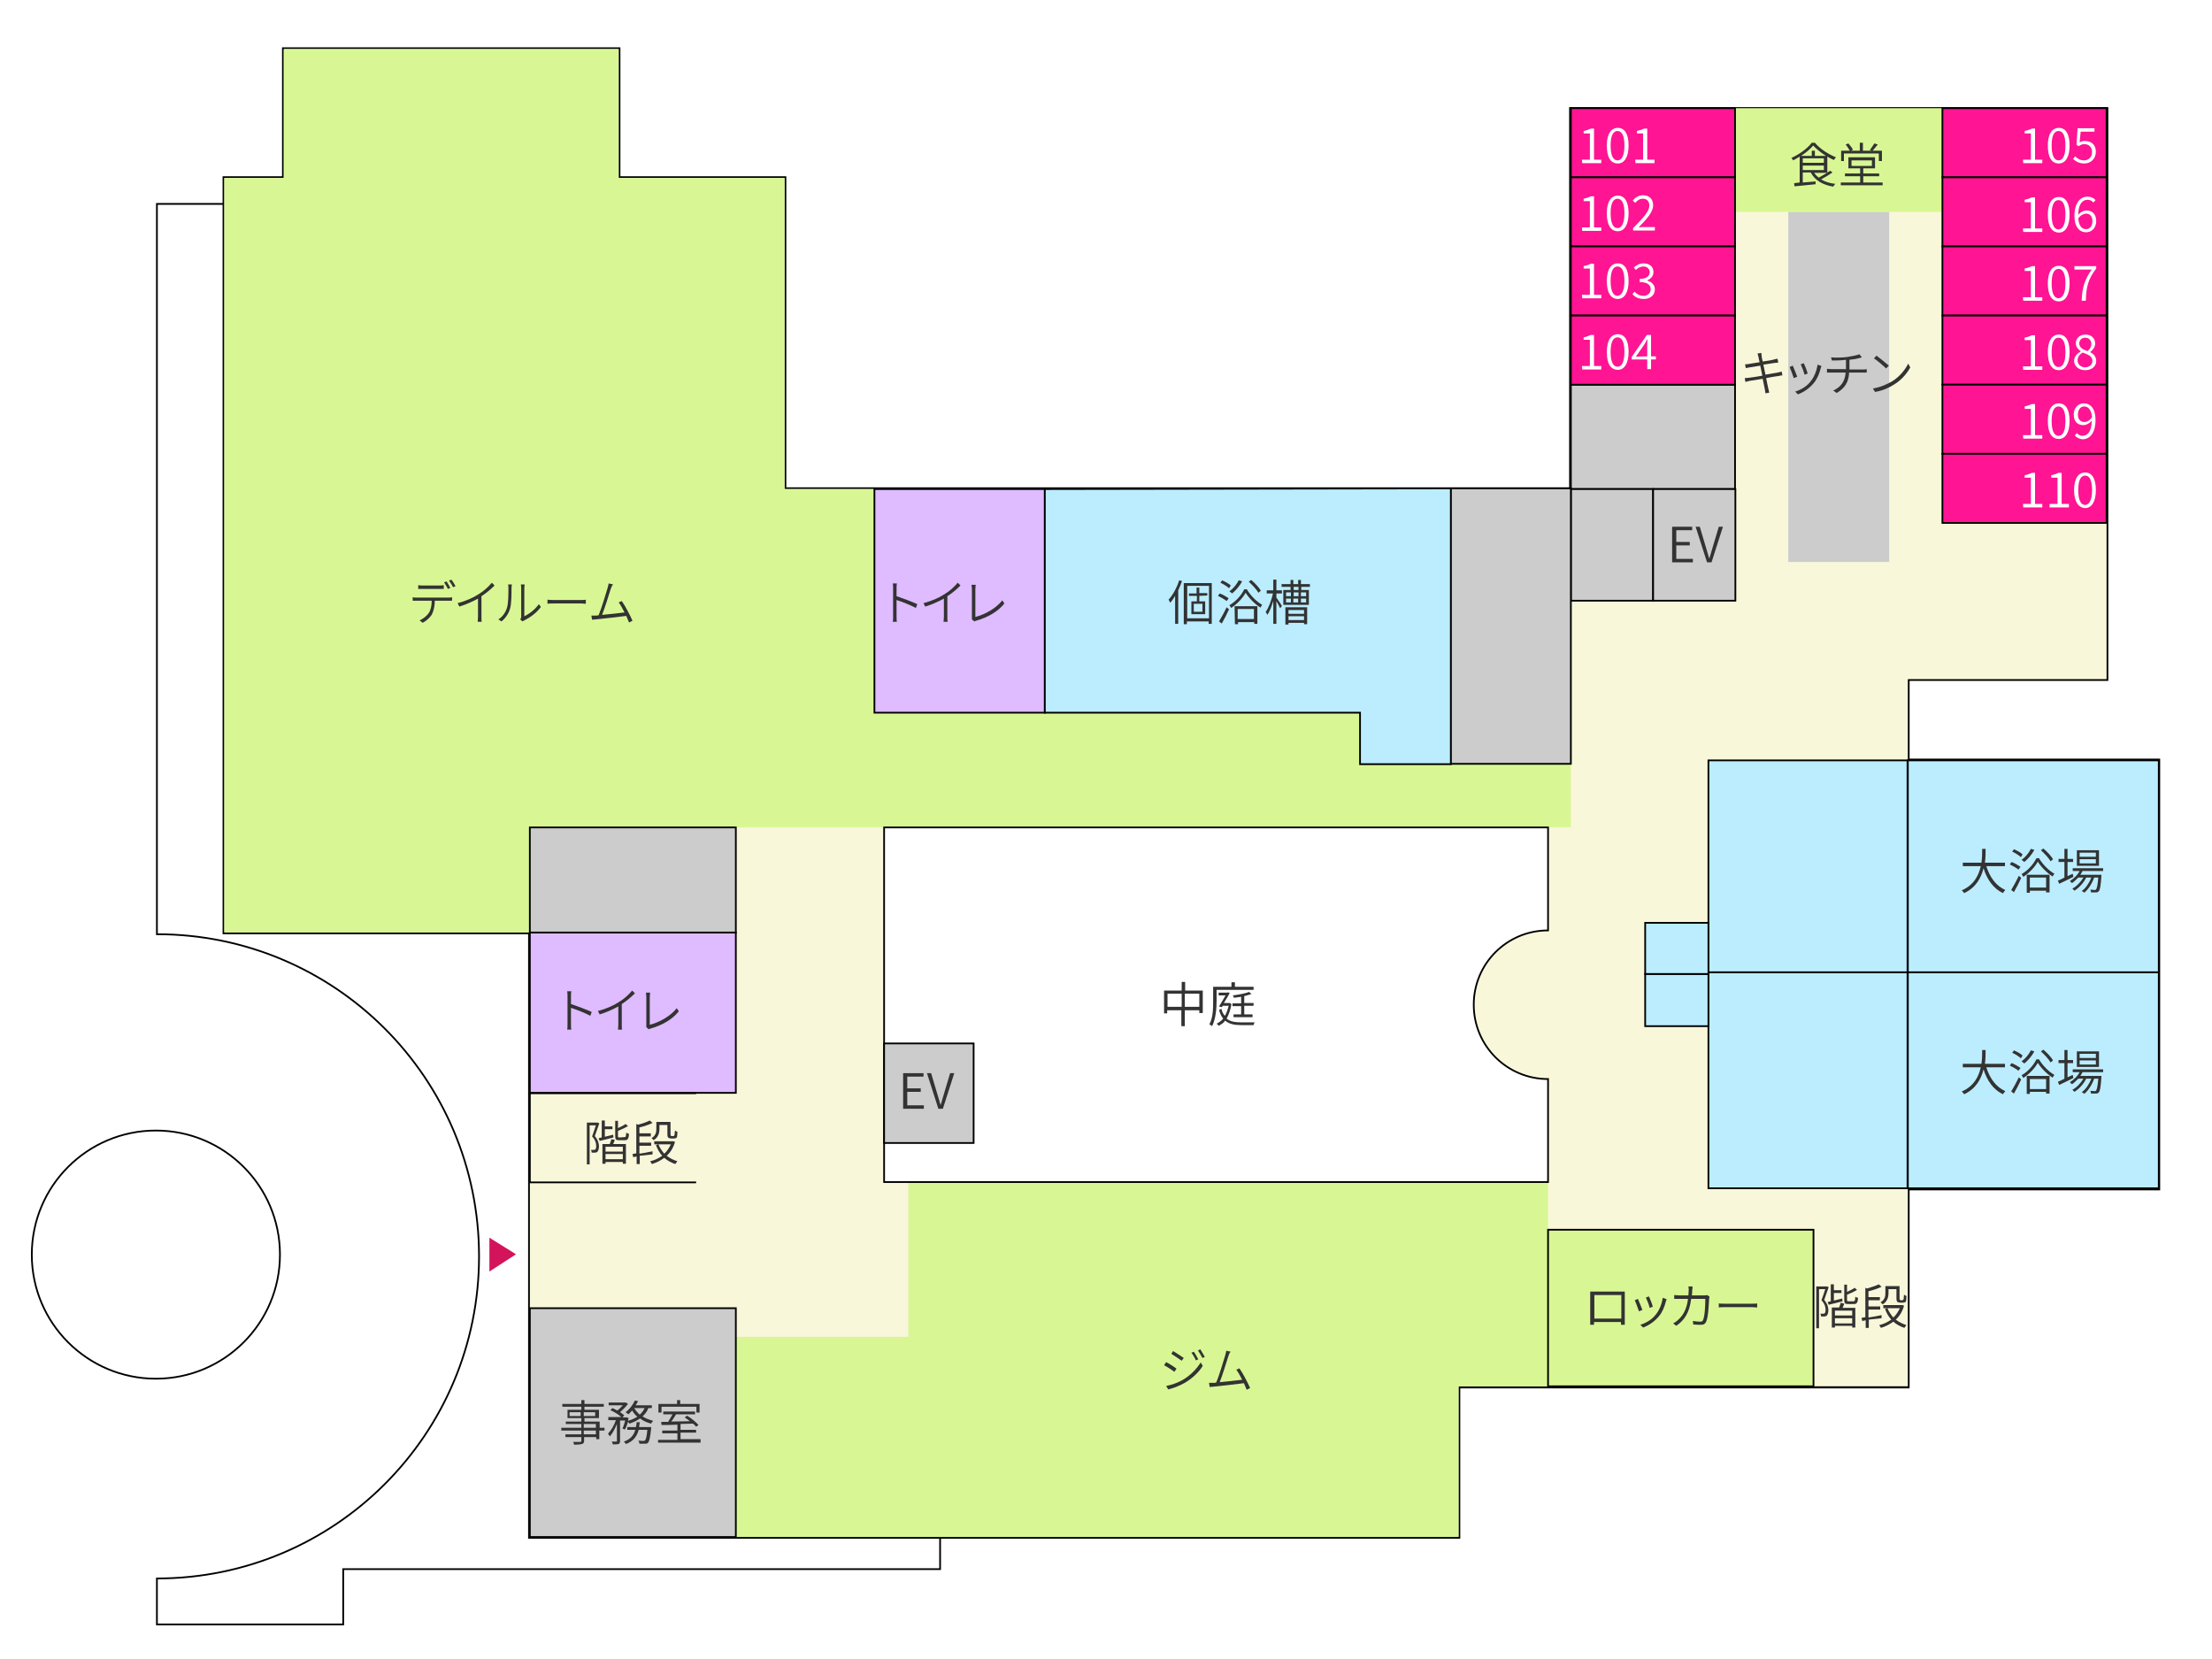 <?xml version="1.0" encoding="utf-8"?>
<!-- Generator: Adobe Illustrator 27.1.1, SVG Export Plug-In . SVG Version: 6.00 Build 0)  -->
<svg version="1.1" id="レイヤー_1" xmlns="http://www.w3.org/2000/svg" xmlns:xlink="http://www.w3.org/1999/xlink" x="0px"
	 y="0px" viewBox="0 0 640 480" style="enable-background:new 0 0 640 480;" xml:space="preserve">
<style type="text/css">
	.st0{fill:#FFFFFF;}
	.st1{fill:#FFFFFF;stroke:#000000;stroke-width:0.5;stroke-miterlimit:10;}
	.st2{fill:#F9F7D9;}
	.st3{fill:#CCCCCC;}
	.st4{fill:#D8F794;}
	.st5{fill:#DFBBFF;stroke:#000000;stroke-width:0.5;stroke-miterlimit:10;}
	.st6{fill:#BBEDFF;stroke:#000000;stroke-width:0.5;stroke-miterlimit:10;}
	.st7{fill:#CCCCCC;stroke:#000000;stroke-width:0.5;stroke-miterlimit:10;}
	.st8{fill:#D8F794;stroke:#000000;stroke-width:0.5;stroke-miterlimit:10;}
	.st9{fill:none;stroke:#000000;stroke-width:0.5;stroke-miterlimit:10;}
	.st10{fill:#D4145A;}
	.st11{enable-background:new    ;}
	.st12{fill:#333333;}
	.st13{fill:#FF1493;stroke:#000000;stroke-width:0.5;stroke-miterlimit:10;}
	.st14{display:none;}
	.st15{display:inline;fill:#FFFFFF;stroke:#D4145A;stroke-miterlimit:10;}
	.st16{display:inline;enable-background:new    ;}
</style>
<g id="枠">
	<rect class="st0" width="640" height="480"/>
</g>
<g id="フロア図">
	<path class="st1" d="M552,220v-23.5h57.5v-165h-155v110H227v-90h-48V14.2H82.1v37.3H64.9V59H45.4v211.3c51.5,0,93.2,41.7,93.2,93.2
		s-41.7,93.2-93.2,93.2V470h53.9v-16H272v-9.3h150v-43.5h130v-57.3h72.5V220H552z"/>
	<g>
		<polygon class="st2" points="153,444.9 153,270.1 64.7,270.1 64.7,51.2 81.9,51.2 81.9,13.9 179.3,13.9 179.3,51.2 227.3,51.2 
			227.3,141.2 454.3,141.2 454.3,31.2 609.8,31.2 609.8,196.7 552.3,196.7 552.3,219.7 624.8,219.7 624.8,344.1 552.3,344.1 
			552.3,401.4 422.3,401.4 422.3,444.9 		"/>
		<path d="M179,14.2v37.3h48v90h227.5v-110h155v165H552V220h72.5v123.8H552v57.3H422v43.5H272H161.3h-8v-49.9v-125H64.9V59v-7.5
			h17.2V14.2H179 M179.5,13.7H179H82.1h-0.5v0.5V51H64.9h-0.5v0.5V59v210.8v0.5h0.5h87.9v124.5v49.9v0.5h0.5h8H272h150h0.5v-0.5v-43
			H552h0.5v-0.5v-56.8h72h0.5v-0.5V220v-0.5h-0.5h-72V197h57h0.5v-0.5v-165V31h-0.5h-155H454v0.5V141H227.5V51.5V51H227h-47.5V14.2
			V13.7L179.5,13.7z"/>
	</g>
	<rect x="517.4" y="61.3" class="st3" width="29.2" height="101.3"/>
	<polygon class="st4" points="64.9,51.5 64.9,269.8 153.3,269.8 153.3,239.4 454.5,239.4 454.5,221.1 393.5,221.1 393.5,206.2 
		253,206.2 253,141.5 227,141.5 227,51.5 179,51.5 179,14.2 82.1,14.2 82.1,51.5 	"/>
	<rect x="253" y="141.5" class="st5" width="49.3" height="64.7"/>
	<polygon class="st6" points="419.8,141.3 419.8,221.1 393.5,221.1 393.5,206.2 302.3,206.2 302.3,141.5 	"/>
	<polygon class="st7" points="454.5,141.5 502,141.5 502,111.3 454.5,111.3 	"/>
	<rect x="454.5" y="141.5" class="st7" width="23.8" height="32.3"/>
	<rect x="478.3" y="141.5" class="st7" width="23.8" height="32.3"/>
	<rect x="419.8" y="141.3" class="st7" width="34.7" height="79.7"/>
	<rect x="153.3" y="269.8" class="st5" width="59.6" height="46.4"/>
	<rect x="153.3" y="239.4" class="st7" width="59.6" height="30.4"/>
	<polygon class="st4" points="212.9,386.8 262.8,386.8 262.8,342 447.9,342 447.9,401.1 422,401.1 422,444.7 212.9,444.7 	"/>
	<rect x="447.9" y="355.8" class="st8" width="76.8" height="45.3"/>
	<rect x="552" y="281.3" class="st6" width="72.6" height="62.5"/>
	<rect x="552" y="220" class="st6" width="72.6" height="61.3"/>
	<rect x="494.3" y="281.3" class="st6" width="57.6" height="62.5"/>
	<rect x="494.3" y="220" class="st6" width="57.6" height="61.3"/>
	<rect x="476" y="281.8" class="st6" width="18.3" height="15.1"/>
	<rect x="476" y="267" class="st6" width="18.3" height="14.8"/>
	<path class="st1" d="M426.4,290.7c0-11.9,9.6-21.5,21.5-21.5v-29.8H255.8V342h192.1v-29.8C436,312.2,426.4,302.6,426.4,290.7z"/>
	<rect x="502" y="31.3" class="st4" width="60" height="30"/>
	<rect x="255.8" y="301.9" class="st7" width="25.9" height="28.8"/>
	<rect x="153.3" y="378.5" class="st7" width="59.6" height="66.2"/>
	<polyline class="st9" points="201.4,316.3 153.3,316.3 153.3,342.1 201.4,342.1 	"/>
	<circle class="st1" cx="45.1" cy="363" r="35.9"/>
	<polygon class="st10" points="149.3,362.9 141.6,367.9 141.6,358.1 	"/>
</g>
<g id="テキスト">
	<g class="st11">
		<path class="st12" d="M120.5,172.9h9.2c0.3,0,0.7,0,1.1-0.1v1c-0.3,0-0.7,0-1.1,0h-3.9c0,1.5-0.3,2.8-0.8,3.9
			c-0.5,0.9-1.6,1.9-2.7,2.5l-0.9-0.7c1.1-0.5,2.1-1.3,2.7-2.2c0.6-1,0.8-2.2,0.8-3.5h-4.3c-0.4,0-0.8,0-1.2,0v-1
			C119.7,172.9,120.1,172.9,120.5,172.9z M122.2,169.4h4.9c0.4,0,0.9,0,1.3-0.1v1.1c-0.4,0-0.9,0-1.3,0h-4.9c-0.5,0-0.9,0-1.2,0
			v-1.1C121.4,169.4,121.8,169.4,122.2,169.4z M130.3,170.1l-0.7,0.3c-0.3-0.6-0.8-1.4-1.1-1.9l0.7-0.3
			C129.5,168.7,130,169.5,130.3,170.1z M131.8,169.6l-0.7,0.3c-0.3-0.6-0.8-1.4-1.2-1.9l0.7-0.3C131,168.2,131.5,169,131.8,169.6z"
			/>
		<path class="st12" d="M138.5,171.9c1.5-0.9,2.8-2.1,3.8-3.3l0.8,0.8c-1.1,1.1-2.4,2.2-3.8,3.1v6c0,0.5,0,1.2,0.1,1.4h-1.2
			c0-0.3,0.1-0.9,0.1-1.4v-5.3c-1.5,0.8-3.4,1.7-5.4,2.3l-0.5-1C134.8,173.9,137,172.9,138.5,171.9z"/>
		<path class="st12" d="M146.7,175.8c0.4-1.3,0.4-4.1,0.4-5.7c0-0.4,0-0.7-0.1-1h1.1c0,0.2-0.1,0.6-0.1,1c0,1.5,0,4.5-0.4,5.9
			c-0.4,1.5-1.3,2.8-2.5,3.8l-0.9-0.6C145.5,178.4,146.3,177.1,146.7,175.8z M150.8,178.5v-8.4c0-0.5-0.1-0.9-0.1-1h1.1
			c0,0.1-0.1,0.5-0.1,1v8.2c1.3-0.6,3.1-1.9,4.2-3.5l0.6,0.8c-1.2,1.7-3.2,3.1-4.8,3.9c-0.2,0.1-0.4,0.2-0.5,0.3l-0.7-0.6
			C150.7,179,150.8,178.8,150.8,178.5z"/>
		<path class="st12" d="M160.3,173.6h7.7c0.7,0,1.2,0,1.5-0.1v1.2c-0.3,0-0.8-0.1-1.5-0.1h-7.7c-0.8,0-1.5,0-1.9,0.1v-1.2
			C158.9,173.6,159.5,173.6,160.3,173.6z"/>
		<path class="st12" d="M176.7,170.4c-0.4,1.3-1.8,5.8-2.5,7.5c2.1-0.2,5-0.5,6.5-0.7c-0.6-1.1-1.2-2.3-1.7-2.9l0.9-0.4
			c1,1.4,2.5,4.3,3.1,5.7l-1,0.5c-0.2-0.5-0.5-1.2-0.8-1.9c-2.1,0.3-6.9,0.8-8.8,1c-0.4,0-0.7,0.1-1.1,0.1l-0.2-1.2
			c0.4,0,0.9,0,1.3,0c0.2,0,0.5,0,0.8-0.1c0.8-1.9,2.2-6.5,2.6-7.9c0.2-0.6,0.2-0.9,0.3-1.3l1.3,0.3
			C177.1,169.4,176.9,169.8,176.7,170.4z"/>
	</g>
	<g class="st11">
		<path class="st12" d="M258.4,170.2c0-0.4,0-1-0.1-1.4h1.2c-0.1,0.4-0.1,1-0.1,1.4c0,0.6,0,1.4,0,2.3c1.8,0.6,4.5,1.6,6,2.3
			l-0.4,1.1c-1.5-0.8-4-1.8-5.6-2.3c0,2.2,0,4.4,0,4.7c0,0.4,0,1.2,0.1,1.6h-1.2c0.1-0.4,0.1-1.1,0.1-1.6V170.2z"/>
		<path class="st12" d="M273.3,171.9c1.5-0.9,2.8-2.1,3.8-3.3l0.8,0.8c-1.1,1.1-2.4,2.2-3.8,3.1v6c0,0.5,0,1.2,0.1,1.4H273
			c0-0.3,0.1-0.9,0.1-1.4v-5.3c-1.5,0.8-3.4,1.7-5.4,2.3l-0.5-1C269.6,173.9,271.8,172.9,273.3,171.9z"/>
		<path class="st12" d="M281.2,178.5v-8.1c0-0.3-0.1-1-0.1-1.2h1.2c0,0.3-0.1,0.8-0.1,1.2v8.1c2.8-0.7,6-2.5,7.8-4.8l0.6,0.9
			c-1.8,2.3-4.7,4-8.2,5c-0.1,0-0.3,0.1-0.5,0.2l-0.7-0.6C281.2,178.9,281.2,178.7,281.2,178.5z"/>
	</g>
	<g class="st11">
		<path class="st12" d="M483.8,152.4h5.8v1H485v3.4h3.9v1H485v3.9h4.8v1h-6V152.4z"/>
		<path class="st12" d="M490.6,152.4h1.2l1.7,5.7c0.4,1.2,0.6,2.2,1,3.4h0.1c0.4-1.2,0.6-2.2,1-3.4l1.7-5.7h1.2l-3.3,10.3h-1.3
			L490.6,152.4z"/>
	</g>
	<g class="st11">
		<path class="st12" d="M261.4,310.5h5.8v1h-4.7v3.4h3.9v1h-3.9v3.9h4.8v1h-6v-10.3H261.4z"/>
		<path class="st12" d="M268.2,310.5h1.2l1.7,5.7c0.4,1.2,0.6,2.2,1,3.4h0.1c0.4-1.2,0.6-2.2,1-3.4l1.7-5.7h1.2l-3.3,10.3h-1.3
			L268.2,310.5z"/>
	</g>
	<g class="st11">
		<path class="st12" d="M342,168.1c-0.3,0.9-0.7,1.8-1.1,2.7v9.7H340v-8.1c-0.4,0.7-0.9,1.4-1.4,2c-0.1-0.2-0.4-0.7-0.5-0.9
			c1.3-1.4,2.4-3.5,3.1-5.6L342,168.1z M350.6,168.7v11.8h-0.9v-0.7h-6.3v0.8h-0.9v-11.9L350.6,168.7L350.6,168.7z M349.8,178.9
			v-9.4h-6.3v9.4H349.8z M347,172.4v1.6h1.7v3.7h-4V174h1.6v-1.6H344v-0.7h2.2V170h0.8v1.6h2.3v0.7L347,172.4L347,172.4z
			 M347.9,174.7h-2.5v2.3h2.5V174.7z"/>
		<path class="st12" d="M354.9,173.9c-0.6-0.5-1.7-1.1-2.5-1.5l0.5-0.7c0.9,0.3,2,1,2.6,1.4L354.9,173.9z M352.7,179.8
			c0.6-1,1.5-2.6,2.2-4.1l0.7,0.6c-0.6,1.3-1.4,2.9-2.1,4.1L352.7,179.8z M355.6,170.2c-0.5-0.5-1.6-1.2-2.5-1.6l0.5-0.7
			c0.9,0.4,2,1,2.5,1.5L355.6,170.2z M360.8,170.6c1.1,1.8,2.8,3.5,4.4,4.4c-0.2,0.2-0.4,0.6-0.5,0.8c-1.6-1-3.3-2.7-4.3-4.3
			c-0.8,1.5-2.5,3.3-4.2,4.4c-0.1-0.2-0.3-0.6-0.5-0.8c1.8-1,3.5-2.9,4.3-4.6h0.8V170.6z M359.4,168.2c-0.7,1.3-1.8,2.6-2.9,3.5
			c-0.2-0.2-0.5-0.4-0.8-0.6c1.1-0.8,2.1-2,2.7-3.2L359.4,168.2z M357.2,175.4h6.6v5.1h-0.9V180h-4.7v0.6h-0.9L357.2,175.4
			L357.2,175.4z M358.1,176.2v2.9h4.7v-2.9H358.1z M364.1,171.5c-0.5-0.9-1.7-2.2-2.8-3.2l0.7-0.5c1.1,0.9,2.3,2.2,2.8,3.1
			L364.1,171.5z"/>
		<path class="st12" d="M369.3,172.9c0.4,0.5,1.4,2.1,1.6,2.4l-0.5,0.7c-0.2-0.4-0.7-1.4-1.1-2.1v6.6h-0.9v-6.6
			c-0.5,1.6-1.1,3.1-1.7,4c-0.1-0.2-0.3-0.6-0.5-0.8c0.8-1.2,1.7-3.4,2.1-5.4h-1.8v-0.9h1.9v-3.1h0.9v3.1h1.6v0.9h-1.6V172.9z
			 M376.5,169.8v0.9h2.2v4.3h-7.4v-4.3h2.1v-0.9h-2.6V169h2.6v-1.2h0.8v1.2h1.4v-1.2h0.8v1.2h2.6v0.8H376.5z M371.9,175.7h6.3v4.9
			h-0.9v-0.4h-4.5v0.5h-0.9L371.9,175.7L371.9,175.7z M372.1,172.5h1.4v-1.1h-1.4V172.5z M372.1,174.3h1.4v-1.1h-1.4V174.3z
			 M372.8,176.5v1.1h4.5v-1.1H372.8z M377.3,179.4v-1.1h-4.5v1.1H377.3z M375.7,172.5v-1.1h-1.4v1.1H375.7z M374.2,173.2v1.1h1.4
			v-1.1H374.2z M375.7,169.8h-1.4v0.9h1.4V169.8z M377.9,171.4h-1.5v1.1h1.5V171.4z M377.9,173.2h-1.5v1.1h1.5V173.2z"/>
	</g>
	<g class="st11">
		<path class="st12" d="M508.5,102.3l1.1-0.2c0,0.3,0.1,0.6,0.1,1c0,0.1,0.1,0.7,0.3,1.5c1.4-0.2,2.7-0.4,3.3-0.6
			c0.4-0.1,0.7-0.2,1-0.2l0.2,1.1c-0.2,0-0.6,0.1-1,0.1c-0.6,0.1-2,0.3-3.3,0.5c0.2,0.9,0.4,1.9,0.6,2.9c1.4-0.2,2.8-0.5,3.5-0.6
			c0.5-0.1,0.9-0.2,1.2-0.3l0.2,1.1c-0.3,0-0.7,0.1-1.2,0.2c-0.8,0.1-2.1,0.3-3.5,0.6c0.3,1.4,0.5,2.6,0.6,2.9
			c0.1,0.4,0.2,0.9,0.3,1.3l-1.1,0.2c-0.1-0.5-0.1-0.9-0.2-1.3c-0.1-0.3-0.3-1.5-0.6-2.9c-1.6,0.3-3.2,0.5-3.8,0.6
			c-0.5,0.1-0.9,0.2-1.2,0.3l-0.2-1.1c0.3,0,0.8-0.1,1.2-0.1c0.7-0.1,2.3-0.3,3.9-0.6c-0.2-1-0.4-2-0.6-2.9
			c-1.3,0.2-2.6,0.4-3.1,0.5c-0.4,0.1-0.7,0.1-1.1,0.2l-0.2-1.1c0.3,0,0.7,0,1.1-0.1c0.6-0.1,1.8-0.3,3.1-0.5
			c-0.2-0.8-0.3-1.4-0.3-1.5C508.7,102.9,508.6,102.6,508.5,102.3z"/>
		<path class="st12" d="M520,109l-1,0.4c-0.2-0.7-1-2.7-1.2-3.2l0.9-0.4C519,106.4,519.7,108.3,520,109z M526.8,106.5
			c-0.4,1.6-1,3.1-2,4.3c-1.3,1.6-3,2.7-4.6,3.3l-0.8-0.8c1.6-0.5,3.4-1.5,4.5-3c1-1.2,1.7-3,2-4.8l1.1,0.4
			C526.9,106.1,526.9,106.3,526.8,106.5z M523,108.1l-0.9,0.3c-0.1-0.6-0.8-2.4-1.1-3l0.9-0.3C522.2,105.7,522.9,107.5,523,108.1z"
			/>
		<path class="st12" d="M534.4,103.3c1.2-0.2,2.9-0.5,3.6-0.8l0.7,0.9c-0.3,0.1-0.5,0.1-0.7,0.2c-0.7,0.2-1.8,0.4-2.9,0.5v2.8h3.9
			c0.3,0,0.8,0,1.1-0.1v1c-0.3,0-0.7,0-1.1,0h-4c-0.1,2.7-1.2,4.5-3.6,5.9l-1-0.7c2.2-1,3.4-2.6,3.6-5.2h-4.2c-0.4,0-0.9,0-1.2,0
			v-1.1c0.3,0,0.8,0.1,1.2,0.1h4.3v-2.7c-1.4,0.2-3,0.2-4.1,0.2l-0.2-0.9C530.7,103.5,532.8,103.5,534.4,103.3z"/>
		<path class="st12" d="M547.5,110.3c2.1-1.3,3.8-3.4,4.6-5.1l0.6,1.1c-0.9,1.7-2.5,3.6-4.6,4.9c-1.4,0.9-3.2,1.8-5.6,2.2l-0.6-1
			C544.3,112,546.1,111.1,547.5,110.3z M546.5,105.8l-0.8,0.8c-0.7-0.7-2.4-2.2-3.5-2.9l0.7-0.8
			C543.9,103.6,545.7,105.1,546.5,105.8z"/>
	</g>
	<g class="st11">
		<path class="st12" d="M530.2,49.9c-1,0.7-2.2,1.4-3.3,2c1.1,0.7,2.5,1.1,4.1,1.3c-0.2,0.2-0.5,0.6-0.6,0.8c-3-0.5-5.3-1.8-6.5-4.1
			h-2.3v2.9l3.7-0.3v0.8c-2.2,0.2-4.5,0.5-6.1,0.6l-0.1-0.9l1.6-0.2v-7.5c-0.6,0.4-1.3,0.8-1.9,1.1c-0.1-0.2-0.3-0.5-0.5-0.7
			c2.4-1.1,4.7-2.8,5.9-4.4h0.9c1.5,1.8,4,3.4,6.1,4.2c-0.2,0.2-0.4,0.5-0.6,0.8c-0.6-0.3-1.3-0.6-1.9-1V50h-3.8
			c0.3,0.5,0.8,1,1.3,1.4c1.1-0.6,2.5-1.4,3.3-2L530.2,49.9z M528.3,45.1c-1.4-0.9-2.8-2-3.7-3c-0.8,1-2.1,2.1-3.5,3h3.1v-1.5h0.9
			v1.5H528.3z M521.6,47.1h6.1v-1.3h-6.1V47.1z M521.6,49.2h6.1v-1.3h-6.1V49.2z"/>
		<path class="st12" d="M544.7,52.8v0.8h-12.1v-0.8h5.6V51h-4.4v-0.8h4.4v-1.5h-3.4v-3.2h7.7v3.2h-3.4v1.5h4.6V51h-4.6v1.8H544.7z
			 M533.6,46.6h-0.9v-3h2.5c-0.3-0.5-0.7-1.2-1.2-1.8l0.8-0.3c0.5,0.6,1.1,1.3,1.3,1.8l-0.5,0.3h2.5v-2.3h0.9v2.3h2.6l-0.6-0.2
			c0.4-0.5,1-1.4,1.3-1.9l1,0.3c-0.5,0.6-1,1.3-1.5,1.8h2.7v3h-0.9v-2.2h-10.1v2.2C533.5,46.6,533.6,46.6,533.6,46.6z M535.7,48h5.9
			v-1.6h-5.9V48z"/>
	</g>
	<g class="st11">
		<path class="st12" d="M574.7,250.6c1,3.2,2.8,5.7,5.5,6.9c-0.2,0.2-0.5,0.6-0.7,0.9c-2.7-1.3-4.6-3.9-5.6-7.2
			c-0.7,2.8-2.2,5.6-5.6,7.2c-0.2-0.3-0.5-0.6-0.7-0.8c3.5-1.5,4.9-4.3,5.5-7h-5.2v-1h5.4c0.2-1.5,0.2-2.9,0.2-4h1
			c0,1.1,0,2.5-0.2,4h5.8v1H574.7z"/>
		<path class="st12" d="M584,251.6c-0.6-0.5-1.7-1.1-2.5-1.5l0.5-0.7c0.9,0.3,2,1,2.6,1.4L584,251.6z M581.9,257.5
			c0.6-1,1.5-2.6,2.2-4.1l0.7,0.6c-0.6,1.3-1.4,2.9-2.1,4.1L581.9,257.5z M584.7,248c-0.5-0.5-1.6-1.2-2.5-1.6l0.5-0.7
			c0.9,0.4,2,1,2.5,1.5L584.7,248z M590,248.4c1.1,1.8,2.8,3.5,4.4,4.4c-0.2,0.2-0.4,0.6-0.5,0.8c-1.6-1-3.3-2.7-4.3-4.3
			c-0.8,1.5-2.5,3.3-4.2,4.4c-0.1-0.2-0.3-0.6-0.5-0.8c1.8-1,3.5-2.9,4.3-4.6h0.8V248.4z M588.6,245.9c-0.7,1.3-1.8,2.6-2.9,3.5
			c-0.2-0.2-0.5-0.4-0.8-0.6c1.1-0.8,2.1-2,2.7-3.2L588.6,245.9z M586.4,253.1h6.6v5.1h-1v-0.5h-4.7v0.6h-0.9L586.4,253.1
			L586.4,253.1z M587.3,253.9v2.9h4.7v-2.9H587.3z M593.3,249.2c-0.5-0.9-1.7-2.2-2.8-3.2l0.7-0.5c1.1,0.9,2.3,2.2,2.8,3.1
			L593.3,249.2z"/>
		<path class="st12" d="M599.9,253.7c-1.4,0.7-3,1.5-4.1,2l-0.4-0.9c0.5-0.2,1.2-0.5,1.9-0.9v-4.5h-1.7v-0.9h1.7v-2.9h0.9v2.9h1.6
			v0.9h-1.6v4.1l1.5-0.7L599.9,253.7z M602.5,252.1c-0.2,0.4-0.4,0.7-0.6,1h6.1c0,0,0,0.3,0,0.4c-0.2,2.9-0.4,4-0.8,4.4
			c-0.2,0.2-0.4,0.3-0.8,0.3c-0.3,0-0.8,0-1.4,0c0-0.2-0.1-0.6-0.2-0.8c0.5,0,1,0.1,1.2,0.1s0.3,0,0.4-0.1c0.3-0.3,0.5-1.2,0.7-3.5
			h-1.2c-0.6,1.7-1.7,3.5-2.9,4.4c-0.1-0.2-0.4-0.4-0.7-0.5c1.2-0.8,2.2-2.4,2.8-3.9h-1.5c-0.7,1.5-2.1,3-3.4,3.8
			c-0.2-0.2-0.4-0.4-0.6-0.6c1.2-0.6,2.4-1.9,3.2-3.2h-1.5c-0.6,0.6-1.2,1.2-1.8,1.6c-0.1-0.1-0.5-0.4-0.6-0.6
			c1.1-0.7,2.2-1.7,2.8-2.9h-2v-0.8h8.8v0.8h-6V252.1z M607.3,250.5h-6.4V246h6.4V250.5z M606.4,246.7h-4.7v1.2h4.7V246.7z
			 M606.4,248.6h-4.7v1.2h4.7V248.6z"/>
	</g>
	<g class="st11">
		<path class="st12" d="M574.7,308.8c1,3.2,2.8,5.7,5.5,6.9c-0.2,0.2-0.5,0.6-0.7,0.9c-2.7-1.3-4.6-3.9-5.6-7.2
			c-0.7,2.8-2.2,5.6-5.6,7.2c-0.2-0.3-0.5-0.6-0.7-0.8c3.5-1.5,4.9-4.3,5.5-7h-5.2v-1h5.4c0.2-1.5,0.2-2.9,0.2-4h1
			c0,1.1,0,2.5-0.2,4h5.8v1H574.7z"/>
		<path class="st12" d="M584,309.8c-0.6-0.5-1.7-1.1-2.5-1.5l0.5-0.7c0.9,0.3,2,1,2.6,1.4L584,309.8z M581.9,315.8
			c0.6-1,1.5-2.6,2.2-4.1l0.7,0.6c-0.6,1.3-1.4,2.9-2.1,4.1L581.9,315.8z M584.7,306.2c-0.5-0.5-1.6-1.2-2.5-1.6l0.5-0.7
			c0.9,0.4,2,1,2.5,1.5L584.7,306.2z M590,306.6c1.1,1.8,2.8,3.5,4.4,4.4c-0.2,0.2-0.4,0.6-0.5,0.8c-1.6-1-3.3-2.7-4.3-4.3
			c-0.8,1.5-2.5,3.3-4.2,4.4c-0.1-0.2-0.3-0.6-0.5-0.8c1.8-1,3.5-2.9,4.3-4.6h0.8V306.6z M588.6,304.2c-0.7,1.3-1.8,2.6-2.9,3.5
			c-0.2-0.2-0.5-0.4-0.8-0.6c1.1-0.8,2.1-2,2.7-3.2L588.6,304.2z M586.4,311.3h6.6v5.1h-1v-0.5h-4.7v0.6h-0.9L586.4,311.3
			L586.4,311.3z M587.3,312.2v2.9h4.7v-2.9H587.3z M593.3,307.4c-0.5-0.9-1.7-2.2-2.8-3.2l0.7-0.5c1.1,0.9,2.3,2.2,2.8,3.1
			L593.3,307.4z"/>
		<path class="st12" d="M599.9,311.9c-1.4,0.7-3,1.5-4.1,2l-0.4-0.9c0.5-0.2,1.2-0.5,1.9-0.9v-4.5h-1.7v-0.9h1.7v-2.9h0.9v2.9h1.6
			v0.9h-1.6v4.1l1.5-0.7L599.9,311.9z M602.5,310.3c-0.2,0.4-0.4,0.7-0.6,1h6.1c0,0,0,0.3,0,0.4c-0.2,2.9-0.4,4-0.8,4.4
			c-0.2,0.2-0.4,0.3-0.8,0.3c-0.3,0-0.8,0-1.4,0c0-0.2-0.1-0.6-0.2-0.8c0.5,0,1,0.1,1.2,0.1s0.3,0,0.4-0.1c0.3-0.3,0.5-1.2,0.7-3.5
			h-1.2c-0.6,1.7-1.7,3.5-2.9,4.4c-0.1-0.2-0.4-0.4-0.7-0.5c1.2-0.8,2.2-2.4,2.8-3.9h-1.5c-0.7,1.5-2.1,3-3.4,3.8
			c-0.2-0.2-0.4-0.4-0.6-0.6c1.2-0.6,2.4-1.9,3.2-3.2h-1.5c-0.6,0.6-1.2,1.2-1.8,1.6c-0.1-0.1-0.5-0.4-0.6-0.6
			c1.1-0.7,2.2-1.7,2.8-2.9h-2v-0.8h8.8v0.8h-6V310.3z M607.3,308.7h-6.4v-4.5h6.4V308.7z M606.4,304.9h-4.7v1.2h4.7V304.9z
			 M606.4,306.8h-4.7v1.2h4.7V306.8z"/>
	</g>
	<g class="st11">
		<path class="st12" d="M340.4,396l-0.6,0.9c-0.7-0.5-2.2-1.5-3-1.9l0.6-0.9C338.2,394.5,339.8,395.5,340.4,396z M342.1,399.3
			c2.3-1.3,4.1-3.2,5.3-5.1l0.6,1c-1.2,1.9-3.1,3.7-5.4,5c-1.4,0.8-3.3,1.5-4.6,1.8l-0.6-1C339,400.7,340.7,400.1,342.1,399.3z
			 M342.5,392.9l-0.6,0.8c-0.7-0.5-2.2-1.5-3-2l0.5-0.8C340.3,391.4,341.9,392.5,342.5,392.9z M346.7,393.3l-0.7,0.3
			c-0.3-0.7-0.8-1.6-1.3-2.2l0.7-0.3C345.8,391.6,346.4,392.7,346.7,393.3z M348.6,392.6l-0.7,0.3c-0.4-0.7-0.9-1.6-1.3-2.2l0.7-0.3
			C347.6,391,348.3,392,348.6,392.6z"/>
		<path class="st12" d="M355.4,392.4c-0.4,1.3-1.8,5.8-2.5,7.5c2.1-0.2,5-0.5,6.5-0.7c-0.6-1.1-1.2-2.3-1.7-2.9l0.9-0.4
			c1,1.4,2.5,4.3,3.1,5.7l-1,0.5c-0.2-0.5-0.5-1.2-0.8-1.9c-2.1,0.3-6.9,0.8-8.8,1c-0.4,0-0.7,0.1-1.1,0.1l-0.2-1.2
			c0.4,0,0.9,0,1.3,0c0.2,0,0.5,0,0.8-0.1c0.8-1.9,2.2-6.5,2.6-7.9c0.2-0.6,0.2-0.9,0.3-1.3l1.3,0.3
			C355.7,391.4,355.6,391.8,355.4,392.4z"/>
	</g>
	<g class="st11">
		<path class="st12" d="M348,286.6v6.5h-1v-0.8h-4.2v4.6h-1v-4.6h-4.1v0.9h-0.9v-6.6h5.1v-2.5h1v2.5H348z M341.9,291.3v-3.8h-4.1
			v3.8H341.9z M347,291.3v-3.8h-4.2v3.8H347z"/>
		<path class="st12" d="M352,289.5c0,2.1-0.2,5.2-1.3,7.4c-0.2-0.2-0.5-0.4-0.8-0.5c1.1-2,1.1-4.8,1.1-6.8v-4.1h5.3v-1.3h1v1.3h5.4
			v0.9H352V289.5z M356.3,290.5c-0.3,1.8-0.8,3.1-1.4,4.2c1,0.9,2.5,1.1,4.3,1.1c0.4,0,3.2,0,3.8,0c-0.1,0.2-0.3,0.6-0.3,0.8h-3.5
			c-2,0-3.6-0.3-4.7-1.3c-0.5,0.7-1.2,1.1-1.9,1.5c-0.1-0.2-0.4-0.5-0.6-0.6c0.7-0.4,1.4-0.8,1.9-1.5c-0.5-0.6-0.9-1.4-1.2-2.5
			l0.7-0.3c0.2,0.9,0.5,1.5,1,2c0.5-0.8,0.8-1.8,1.1-2.9h-1.7l-0.3,0.4l-0.8-0.2c0.6-1,1.4-2.3,1.9-3.2h-2v-0.8h2.5l0.1-0.1l0.6,0.2
			c-0.4,0.8-1.1,1.9-1.7,2.9h1.5h0.2L356.3,290.5z M360,291.1v2.4h2.4v0.8h-5.5v-0.8h2.2v-2.4h-2.5v-0.8h2.5v-1.9
			c-0.7,0.1-1.4,0.2-2.1,0.3c0-0.2-0.2-0.5-0.3-0.7c1.7-0.2,3.7-0.6,4.7-1l0.7,0.6c-0.6,0.2-1.3,0.4-2.1,0.6v2h2.7v0.8H360V291.1z"
			/>
	</g>
	<g class="st11">
		<path class="st12" d="M461.4,373.7h7.5c0.3,0,0.8,0,1.2,0c0,0.3,0,0.7,0,1v6.9c0,0.4,0,1.5,0,1.7H469c0-0.1,0-0.4,0-0.8h-7.8
			c0,0.3,0,0.7,0,0.8h-1.1c0-0.2,0-1.2,0-1.7v-6.9c0-0.3,0-0.7,0-1C460.8,373.7,461.1,373.7,461.4,373.7z M461.3,381.5h7.8v-6.8
			h-7.8V381.5z"/>
		<path class="st12" d="M475.2,379l-1,0.4c-0.2-0.7-1-2.7-1.2-3.2l0.9-0.4C474.2,376.4,474.9,378.3,475.2,379z M482,376.5
			c-0.4,1.6-1,3.1-2,4.3c-1.3,1.6-3,2.7-4.6,3.3l-0.8-0.8c1.6-0.5,3.4-1.5,4.5-3c1-1.2,1.7-3,2-4.8l1.1,0.4
			C482.1,376.1,482.1,376.4,482,376.5z M478.2,378.1l-0.9,0.3c-0.1-0.6-0.8-2.4-1.1-3l0.9-0.3C477.4,375.7,478.1,377.5,478.2,378.1z
			"/>
		<path class="st12" d="M489.6,373.3c0,0.5,0,1-0.1,1.5h3.5c0.4,0,0.6,0,0.9-0.1l0.7,0.4c0,0.2-0.1,0.5-0.1,0.7
			c-0.1,1.3-0.2,5.4-0.9,6.7c-0.3,0.6-0.7,0.8-1.5,0.8c-0.7,0-1.5,0-2.2-0.1l-0.1-1c0.8,0.1,1.5,0.2,2.1,0.2c0.4,0,0.7-0.1,0.8-0.4
			c0.6-1.1,0.7-4.7,0.7-6.2h-4.1c-0.5,4.1-2,6.2-4.3,7.8l-0.9-0.7c0.4-0.2,1-0.6,1.4-1c1.4-1.2,2.5-3,2.9-6.1H486
			c-0.6,0-1.1,0-1.6,0v-1.1c0.5,0,1,0.1,1.6,0.1h2.5c0-0.5,0.1-0.9,0.1-1.5c0-0.3,0-0.8-0.1-1.1h1.2
			C489.7,372.5,489.7,373,489.6,373.3z"/>
		<path class="st12" d="M499.2,377.2h7.7c0.7,0,1.2,0,1.5-0.1v1.2c-0.3,0-0.8-0.1-1.5-0.1h-7.7c-0.8,0-1.5,0-1.9,0.1v-1.2
			C497.7,377.2,498.4,377.2,499.2,377.2z"/>
	</g>
	<g class="st11">
		<path class="st12" d="M174.8,413.9h-1.4v2.5h-0.9v-0.6H169v1c0,0.6-0.2,0.9-0.6,1s-1.2,0.2-2.3,0.2c0-0.2-0.2-0.6-0.3-0.8
			c0.9,0,1.7,0,2,0s0.4-0.1,0.4-0.4v-1h-4.6V415h4.6v-1.1h-5.8v-0.8h5.8V412h-4.5v-0.7h4.5v-1h-4v-2.4h4V407h-5.5v-0.8h5.5v-1.1h0.9
			v1.1h5.6v0.8h-5.6v0.9h4.2v2.4h-4.2v1h4.4v1.8h1.4v0.8L174.8,413.9L174.8,413.9z M168,409.7v-1.1h-3.2v1.1H168z M168.9,408.6v1.1
			h3.3v-1.1H168.9z M168.9,413.1h3.5V412h-3.5V413.1z M172.4,413.9h-3.5v1.1h3.5V413.9z"/>
		<path class="st12" d="M187.6,407.4c-0.4,1-1,1.8-1.7,2.4c0.9,0.6,2,1,3.1,1.3c-0.2,0.2-0.5,0.5-0.6,0.8c-1.2-0.3-2.3-0.8-3.2-1.5
			c-0.9,0.6-1.9,1.1-3.1,1.5c-0.1-0.1-0.2-0.4-0.4-0.5c-0.3,0.8-0.5,1.6-0.9,2.2l-0.7-0.3c0.3-0.6,0.6-1.5,0.8-2.3h-1.5v5.9
			c0,0.5-0.1,0.7-0.4,0.9c-0.4,0.1-0.9,0.1-1.7,0.1c0-0.2-0.2-0.6-0.3-0.8c0.6,0,1.2,0,1.3,0c0.2,0,0.2,0,0.2-0.2V412
			c-0.6,1.4-1.3,2.8-2.1,3.6c-0.1-0.3-0.3-0.6-0.5-0.8c0.9-0.9,1.8-2.4,2.3-3.9H176V410h3.8c-0.7-0.6-2-1.5-3.2-2l0.6-0.6
			c0.4,0.2,0.9,0.4,1.4,0.7c0.6-0.4,1.1-1,1.6-1.5h-4.1v-0.8h4.8h0.2l0.6,0.4c-0.6,0.8-1.5,1.7-2.3,2.4c0.5,0.3,0.9,0.6,1.2,0.9
			l-0.5,0.6h1.1h0.1l0.6,0.2c-0.1,0.3-0.2,0.5-0.2,0.8c1-0.3,1.9-0.7,2.7-1.2c-0.6-0.5-1.1-1.1-1.5-1.8c-0.4,0.4-0.7,0.8-1.1,1.1
			c-0.2-0.2-0.5-0.4-0.8-0.6c1.1-0.8,2.1-2.1,2.7-3.4l0.9,0.2c-0.2,0.4-0.4,0.8-0.7,1.2h4.7v0.8L187.6,407.4L187.6,407.4z
			 M188.4,412.9c0,0,0,0.3,0,0.4c-0.3,2.6-0.5,3.7-0.9,4.1c-0.2,0.3-0.5,0.3-0.9,0.3c-0.3,0-0.9,0-1.6,0c0-0.3-0.1-0.6-0.3-0.9
			c0.6,0.1,1.2,0.1,1.4,0.1c0.2,0,0.3,0,0.5-0.1c0.3-0.3,0.5-1.1,0.7-3.1h-2.5c-0.5,1.8-1.5,3.3-3.7,4.1c-0.1-0.2-0.4-0.5-0.6-0.7
			c2-0.7,2.9-1.9,3.3-3.4h-2.3v-0.8h2.5c0.1-0.5,0.2-0.9,0.2-1.4h0.9c-0.1,0.5-0.1,1-0.2,1.4H188.4z M183.5,407.4
			c0.4,0.7,1,1.4,1.6,1.9c0.6-0.5,1.1-1.2,1.4-1.9H183.5z"/>
		<path class="st12" d="M202.7,416.6v0.8h-12.3v-0.8h5.6v-1.9h-4.4v-0.8h4.4v-1.7c-1.7,0.1-3.3,0.1-4.6,0.1l-0.1-0.9h2
			c0.4-0.6,0.9-1.5,1.3-2.2h-2.7v-0.8h9.2v0.8h-5.5c-0.4,0.7-0.9,1.5-1.4,2.1c1.6,0,3.5-0.1,5.4-0.1c-0.5-0.4-1-0.8-1.5-1.1l0.7-0.5
			c1.2,0.7,2.6,1.9,3.3,2.7l-0.7,0.5c-0.2-0.3-0.5-0.6-0.9-0.9c-1.2,0-2.4,0.1-3.6,0.1v1.7h4.5v0.8h-4.5v1.9h5.8L202.7,416.6
			L202.7,416.6z M191.4,408.7h-0.9v-2.5h5.4v-1.1h0.9v1.1h5.6v2.5h-0.9V407h-10.1V408.7z"/>
	</g>
	<g class="st11">
		<path class="st12" d="M173.4,325c-0.4,1.1-0.9,2.5-1.3,3.7c1,1.2,1.2,2.2,1.2,3c0,0.7-0.2,1.3-0.5,1.6c-0.2,0.1-0.4,0.2-0.7,0.2
			c-0.3,0-0.6,0-0.9,0c0-0.2-0.1-0.6-0.2-0.8c0.3,0,0.6,0,0.8,0c0.2,0,0.3,0,0.4-0.1c0.2-0.1,0.3-0.6,0.3-1c0-0.8-0.2-1.7-1.2-2.8
			c0.4-1,0.8-2.3,1.1-3.2h-1.8v11.3h-0.8v-12.1h3h0.1L173.4,325z M177.5,329.1c-1.4,0.4-2.8,0.7-4,1l-0.3-0.8
			c0.3-0.1,0.6-0.1,0.9-0.2v-4.9h0.9v1.7h2.2v0.8H175v2.2c0.7-0.2,1.6-0.4,2.4-0.6L177.5,329.1z M177.9,329.8
			c-0.2,0.4-0.3,0.9-0.5,1.2h3.7v5.7h-0.9v-0.5h-5v0.5h-0.9V331h2.1c0.2-0.5,0.4-1,0.5-1.4L177.9,329.8z M180.2,331.8h-5v1.4h5
			V331.8z M180.2,335.4v-1.5h-5v1.5H180.2z M180.7,329c0.4,0,0.4-0.2,0.5-1.3c0.2,0.1,0.5,0.3,0.8,0.4c-0.1,1.4-0.4,1.8-1.2,1.8
			h-1.6c-1,0-1.2-0.2-1.2-1.2v-4.4h0.8v2.1c0.8-0.4,1.7-0.8,2.2-1.2l0.7,0.6c-0.8,0.5-1.9,1-2.9,1.4v1.5c0,0.4,0.1,0.4,0.5,0.4
			L180.7,329L180.7,329z"/>
		<path class="st12" d="M185.1,334.4v2.4h-0.9v-2.2l-1,0.2l-0.2-0.9c0.3-0.1,0.7-0.1,1.1-0.2v-8.5l0.5,0.2c1.3-0.3,2.6-0.8,3.4-1.2
			l0.8,0.7c-1,0.5-2.5,1-3.8,1.3v1.7h3.3v0.9H185v1.8h3.4v0.9H185v2.3c1.2-0.2,2.5-0.4,3.8-0.7v0.9L185.1,334.4z M195.3,330.4
			c-0.5,1.7-1.3,3-2.4,4c0.9,0.7,1.9,1.2,3.1,1.6c-0.2,0.2-0.5,0.6-0.6,0.8c-1.2-0.4-2.3-1-3.2-1.8c-1.1,0.8-2.3,1.4-3.6,1.8
			c-0.1-0.2-0.3-0.6-0.5-0.8c1.3-0.3,2.5-0.9,3.5-1.6c-0.8-0.9-1.4-1.9-1.8-3.1l0.7-0.2h-1.2v-0.9h5.4h0.2L195.3,330.4z
			 M190.8,326.6c0,1.1-0.3,2.5-1.7,3.3c-0.1-0.2-0.5-0.5-0.6-0.6c1.3-0.8,1.4-1.8,1.4-2.7v-2h4.1v3.5c0,0.3,0,0.4,0.1,0.5
			c0.1,0,0.1,0.1,0.2,0.1h0.4c0.1,0,0.3,0,0.3-0.1c0.1,0,0.1-0.1,0.2-0.3c0-0.2,0-0.6,0.1-1.2c0.2,0.1,0.5,0.3,0.7,0.4
			c0,0.5-0.1,1.2-0.1,1.4c-0.1,0.2-0.2,0.4-0.4,0.4c-0.2,0.1-0.4,0.1-0.6,0.1h-0.7c-0.3,0-0.6-0.1-0.8-0.2c-0.2-0.2-0.3-0.4-0.3-1.1
			v-2.6h-2.3L190.8,326.6L190.8,326.6z M190.5,331.1c0.4,1,1,1.9,1.7,2.7c0.8-0.7,1.4-1.7,1.9-2.7H190.5z"/>
	</g>
	<g class="st11">
		<path class="st12" d="M529.1,372.4c-0.4,1.1-0.9,2.5-1.3,3.7c1,1.2,1.2,2.2,1.2,3c0,0.7-0.2,1.3-0.5,1.6c-0.2,0.1-0.4,0.2-0.7,0.2
			s-0.6,0-0.9,0c0-0.2-0.1-0.6-0.2-0.8c0.3,0,0.6,0,0.8,0s0.3,0,0.4-0.1c0.2-0.1,0.3-0.6,0.3-1c0-0.8-0.2-1.7-1.2-2.8
			c0.4-1,0.8-2.3,1.1-3.2h-1.8v11.3h-0.8v-12.1h3h0.1L529.1,372.4z M533.1,376.5c-1.4,0.4-2.8,0.7-4,1l-0.3-0.8
			c0.3-0.1,0.6-0.1,0.9-0.2v-4.9h0.9v1.7h2.2v0.8h-2.2v2.2c0.7-0.2,1.6-0.4,2.4-0.6L533.1,376.5z M533.6,377.2
			c-0.2,0.4-0.3,0.9-0.5,1.2h3.7v5.7h-0.9v-0.5h-5v0.5H530v-5.8h2.1c0.2-0.5,0.4-1,0.5-1.4L533.6,377.2z M535.9,379.2h-5v1.4h5
			V379.2z M535.9,382.9v-1.5h-5v1.5H535.9z M536.3,376.5c0.4,0,0.4-0.2,0.5-1.3c0.2,0.1,0.5,0.3,0.8,0.3c-0.1,1.4-0.4,1.8-1.2,1.8
			h-1.6c-1,0-1.2-0.2-1.2-1.2v-4.4h0.8v2.1c0.8-0.4,1.7-0.8,2.2-1.2l0.7,0.6c-0.8,0.5-1.9,1-2.9,1.4v1.5c0,0.4,0.1,0.4,0.5,0.4
			L536.3,376.5L536.3,376.5z"/>
		<path class="st12" d="M540.7,381.8v2.4h-0.9V382l-1,0.2l-0.2-0.9c0.3-0.1,0.7-0.1,1.1-0.2v-8.5l0.5,0.2c1.3-0.4,2.6-0.8,3.4-1.2
			l0.8,0.7c-1,0.5-2.5,1-3.8,1.3v1.7h3.3v0.9h-3.3v1.8h3.4v0.9h-3.4v2.3c1.2-0.2,2.5-0.4,3.8-0.7v0.9L540.7,381.8z M550.9,377.8
			c-0.5,1.7-1.3,3-2.4,4c0.9,0.7,1.9,1.2,3.1,1.6c-0.2,0.2-0.5,0.6-0.6,0.8c-1.2-0.4-2.3-1-3.2-1.8c-1.1,0.8-2.3,1.4-3.6,1.8
			c-0.1-0.2-0.3-0.6-0.5-0.8c1.3-0.3,2.5-0.9,3.5-1.6c-0.8-0.9-1.4-1.9-1.8-3.1l0.7-0.2h-1.2v-0.9h5.4h0.2L550.9,377.8z
			 M546.4,374.1c0,1.1-0.3,2.5-1.7,3.3c-0.1-0.2-0.5-0.5-0.6-0.6c1.3-0.8,1.4-1.8,1.4-2.7v-2h4.1v3.5c0,0.3,0,0.4,0.1,0.5
			c0.1,0,0.1,0.1,0.2,0.1h0.4c0.1,0,0.3,0,0.3-0.1c0.1,0,0.1-0.1,0.2-0.3c0-0.2,0-0.6,0.1-1.2c0.2,0.1,0.5,0.3,0.7,0.4
			c0,0.5-0.1,1.2-0.1,1.4c-0.1,0.2-0.2,0.4-0.4,0.4c-0.2,0.1-0.4,0.1-0.6,0.1h-0.7c-0.3,0-0.6-0.1-0.8-0.2c-0.2-0.2-0.3-0.4-0.3-1.1
			V373h-2.3L546.4,374.1L546.4,374.1z M546.1,378.5c0.4,1,1,1.9,1.7,2.7c0.8-0.7,1.4-1.7,1.9-2.7H546.1z"/>
	</g>
	<g class="st11">
		<path class="st12" d="M164.2,288.2c0-0.4,0-1-0.1-1.4h1.2c-0.1,0.4-0.1,1-0.1,1.4c0,0.6,0,1.4,0,2.3c1.8,0.6,4.5,1.6,6,2.3
			l-0.4,1.1c-1.5-0.8-4-1.8-5.6-2.3c0,2.2,0,4.4,0,4.7c0,0.4,0,1.2,0.1,1.6h-1.2c0.1-0.4,0.1-1.1,0.1-1.6V288.2z"/>
		<path class="st12" d="M179.1,289.9c1.5-0.9,2.8-2.1,3.8-3.3l0.8,0.8c-1.1,1.1-2.4,2.2-3.8,3.1v6c0,0.5,0,1.2,0.1,1.4h-1.2
			c0-0.3,0.1-0.9,0.1-1.4v-5.3c-1.5,0.8-3.4,1.7-5.4,2.3l-0.5-1C175.4,291.9,177.6,290.9,179.1,289.9z"/>
		<path class="st12" d="M187,296.5v-8.1c0-0.3-0.1-1-0.1-1.2h1.2c0,0.3-0.1,0.8-0.1,1.2v8.1c2.8-0.7,6-2.5,7.8-4.8l0.6,0.9
			c-1.8,2.3-4.7,4-8.2,5c-0.1,0-0.4,0.1-0.5,0.2l-0.7-0.6C187,296.9,187,296.7,187,296.5z"/>
	</g>
</g>
<g id="_x31_F">
	<g id="_x31_01">
		<rect x="454.5" y="31.3" class="st13" width="47.5" height="20"/>
		<g class="st11">
			<path class="st0" d="M457.7,46.2h2.3v-7.6h-1.8v-0.7c0.9-0.2,1.5-0.4,2.1-0.7h0.9v9h2.1v1h-5.5L457.7,46.2L457.7,46.2z"/>
			<path class="st0" d="M464.9,42.1c0-3.3,1.2-5.1,3.2-5.1s3.1,1.8,3.1,5.1s-1.2,5.2-3.1,5.2C466,47.3,464.9,45.5,464.9,42.1z
				 M470,42.1c0-3-0.8-4.2-2-4.2s-2,1.2-2,4.2s0.8,4.3,2,4.3C469.2,46.4,470,45.1,470,42.1z"/>
			<path class="st0" d="M473.1,46.2h2.3v-7.6h-1.8v-0.7c0.9-0.2,1.5-0.4,2.1-0.7h0.9v9h2.1v1h-5.5L473.1,46.2L473.1,46.2z"/>
		</g>
		<g class="st14">
			<circle class="st15" cx="490.7" cy="42" r="7.6"/>
			<g class="st16">
				<path class="st10" d="M487.8,42.2c-0.4-0.3-1.2-0.8-1.8-1l0.6-0.9c0.6,0.2,1.4,0.6,1.8,0.9L487.8,42.2z M489,43.5
					c-0.5,1.1-1.1,2.2-1.6,3.2l-1-0.7c0.5-0.8,1.2-2,1.8-3.2L489,43.5z M494.3,39.4c-0.3,0.5-0.7,0.8-1.1,1.2
					c0.7,0.2,1.5,0.4,2.3,0.5c-0.3,0.3-0.5,0.7-0.6,1.1l-0.4-0.1v4.7h-1.2v-1.7h-2.7c-0.2,0.7-0.6,1.3-1.2,1.8
					c-0.2-0.2-0.7-0.5-1-0.6c1.1-0.9,1.2-2.3,1.2-3.1v-1.1c-0.2,0-0.4,0.1-0.6,0.1c-0.1-0.3-0.4-0.8-0.6-1c0.9-0.1,1.7-0.3,2.4-0.6
					c-0.4-0.3-0.9-0.7-1.2-1.2h-0.8v-0.8l-0.6,0.9c-0.4-0.4-1.1-0.8-1.8-1.1l0.6-0.9c0.6,0.2,1.3,0.6,1.7,0.9v-0.1h2.5v-0.9h1.2v0.9
					h2.5v1L494.3,39.4L494.3,39.4z M494.3,42.1c-0.8-0.2-1.6-0.4-2.3-0.7c-0.6,0.3-1.3,0.5-2,0.7h0.8v0.4h2.4v-0.4H494.3z
					 M493.3,44.2v-0.7h-2.4c0,0.2,0,0.5-0.1,0.7H493.3z M491.1,39.4c0.3,0.3,0.6,0.5,1,0.7c0.3-0.2,0.6-0.5,0.9-0.7H491.1z"/>
			</g>
		</g>
	</g>
	<g id="_x31_02">
		<rect x="454.5" y="51.3" class="st13" width="47.5" height="20"/>
		<g class="st11">
			<path class="st0" d="M457.7,65.8h2.3v-7.6h-1.8v-0.7c0.9-0.2,1.5-0.4,2.1-0.7h0.9v9h2.1v1h-5.5L457.7,65.8L457.7,65.8z"/>
			<path class="st0" d="M464.9,61.7c0-3.3,1.2-5.1,3.2-5.1s3.1,1.8,3.1,5.1s-1.2,5.2-3.1,5.2C466,66.9,464.9,65,464.9,61.7z
				 M470,61.7c0-3-0.8-4.2-2-4.2s-2,1.2-2,4.2c0,3,0.8,4.3,2,4.3S470,64.6,470,61.7z"/>
			<path class="st0" d="M472.5,66c3.1-3.1,4.7-4.9,4.7-6.5c0-1.2-0.6-2-1.9-2c-0.9,0-1.6,0.5-2.2,1.2l-0.7-0.7
				c0.8-0.9,1.7-1.5,3-1.5c1.8,0,2.9,1.1,2.9,2.9c0,1.9-1.7,3.8-4.2,6.4c0.5-0.1,1.1-0.1,1.7-0.1h3v1h-6.3V66z"/>
		</g>
		<g class="st14">
			<circle class="st15" cx="490.7" cy="61.7" r="7.6"/>
			<g class="st16">
				<path class="st10" d="M487.8,61.8c-0.4-0.3-1.2-0.8-1.8-1l0.6-0.9c0.6,0.2,1.4,0.6,1.8,0.9L487.8,61.8z M489,63.1
					c-0.5,1.1-1.1,2.2-1.6,3.2l-1-0.7c0.5-0.8,1.2-2,1.8-3.2L489,63.1z M494.3,59.1c-0.3,0.5-0.7,0.8-1.1,1.2
					c0.7,0.2,1.5,0.4,2.3,0.5c-0.3,0.3-0.5,0.7-0.6,1.1l-0.4-0.1v4.7h-1.2v-1.7h-2.7c-0.2,0.7-0.6,1.3-1.2,1.8
					c-0.2-0.2-0.7-0.5-1-0.6c1.1-0.9,1.2-2.3,1.2-3.1v-1.1c-0.2,0-0.4,0.1-0.6,0.1c-0.1-0.3-0.4-0.8-0.6-1c0.9-0.1,1.7-0.3,2.4-0.6
					c-0.4-0.3-0.9-0.7-1.2-1.2h-0.8v-0.8l-0.6,0.9c-0.4-0.4-1.1-0.8-1.8-1.1l0.6-0.9c0.6,0.2,1.3,0.6,1.7,0.9V58h2.5v-0.9h1.2V58
					h2.5v1L494.3,59.1L494.3,59.1z M494.3,61.7c-0.8-0.2-1.6-0.4-2.3-0.7c-0.6,0.3-1.3,0.5-2,0.7h0.8v0.4h2.4v-0.4H494.3z
					 M493.3,63.8v-0.7h-2.4c0,0.2,0,0.5-0.1,0.7H493.3z M491.1,59.1c0.3,0.3,0.6,0.5,1,0.7c0.3-0.2,0.6-0.5,0.9-0.7H491.1z"/>
			</g>
		</g>
	</g>
	<g id="_x31_03">
		<rect x="454.5" y="71.3" class="st13" width="47.5" height="20"/>
		<g class="st11">
			<path class="st0" d="M457.7,85.3h2.3v-7.6h-1.8V77c0.9-0.2,1.5-0.4,2.1-0.7h0.9v9h2.1v1h-5.5L457.7,85.3L457.7,85.3z"/>
			<path class="st0" d="M464.9,81.3c0-3.3,1.2-5.1,3.2-5.1s3.1,1.8,3.1,5.1c0,3.3-1.2,5.2-3.1,5.2C466,86.5,464.9,84.6,464.9,81.3z
				 M470,81.3c0-3-0.8-4.2-2-4.2s-2,1.2-2,4.2s0.8,4.3,2,4.3C469.2,85.5,470,84.2,470,81.3z"/>
			<path class="st0" d="M472.3,85.1l0.6-0.7c0.6,0.6,1.4,1.2,2.6,1.2c1.2,0,2.1-0.8,2.1-1.9c0-1.2-0.9-2.1-3.2-2.1v-0.9
				c2.1,0,2.9-0.9,2.9-1.9s-0.7-1.7-1.8-1.7c-0.8,0-1.6,0.4-2.2,1l-0.6-0.7c0.8-0.7,1.7-1.2,2.8-1.2c1.7,0,2.9,0.9,2.9,2.5
				c0,1.2-0.8,2-1.8,2.4v0.1c1.2,0.3,2.2,1.2,2.2,2.5c0,1.8-1.4,2.8-3.2,2.8C473.9,86.5,472.9,85.8,472.3,85.1z"/>
		</g>
		<g class="st14">
			<circle class="st15" cx="490.7" cy="81.3" r="7.6"/>
			<g class="st16">
				<path class="st10" d="M487.8,81.4c-0.4-0.3-1.2-0.8-1.8-1l0.6-0.9c0.6,0.2,1.4,0.6,1.8,0.9L487.8,81.4z M489,82.8
					c-0.5,1.1-1.1,2.2-1.6,3.2l-1-0.7c0.5-0.8,1.2-2,1.8-3.2L489,82.8z M494.3,78.7c-0.3,0.5-0.7,0.8-1.1,1.2
					c0.7,0.2,1.5,0.4,2.3,0.5c-0.3,0.3-0.5,0.7-0.6,1.1l-0.4-0.1v4.7h-1.2v-1.7h-2.7c-0.2,0.7-0.6,1.3-1.2,1.8
					c-0.2-0.2-0.7-0.5-1-0.6c1.1-0.9,1.2-2.3,1.2-3.1v-1.1c-0.2,0-0.4,0.1-0.6,0.1c-0.1-0.3-0.4-0.8-0.6-1c0.9-0.1,1.7-0.3,2.4-0.6
					c-0.4-0.3-0.9-0.7-1.2-1.2h-0.8v-0.8l-0.6,0.9c-0.4-0.4-1.1-0.8-1.8-1.1l0.6-0.9c0.6,0.2,1.3,0.6,1.7,0.9v-0.1h2.5v-0.9h1.2v0.9
					h2.5v1L494.3,78.7L494.3,78.7z M494.3,81.3c-0.8-0.2-1.6-0.4-2.3-0.7c-0.6,0.3-1.3,0.5-2,0.7h0.8v0.4h2.4v-0.4H494.3z
					 M493.3,83.4v-0.7h-2.4c0,0.2,0,0.5-0.1,0.7H493.3z M491.1,78.7c0.3,0.3,0.6,0.5,1,0.7c0.3-0.2,0.6-0.5,0.9-0.7H491.1z"/>
			</g>
		</g>
	</g>
	<g id="_x31_04">
		<rect x="454.5" y="91.3" class="st13" width="47.5" height="20"/>
		<g class="st11">
			<path class="st0" d="M457.7,105.9h2.3v-7.6h-1.8v-0.7c0.9-0.2,1.5-0.4,2.1-0.7h0.9v9h2.1v1h-5.5L457.7,105.9L457.7,105.9z"/>
			<path class="st0" d="M464.9,101.8c0-3.3,1.2-5.1,3.2-5.1s3.1,1.8,3.1,5.1c0,3.3-1.2,5.2-3.1,5.2C466,107,464.9,105.2,464.9,101.8
				z M470,101.8c0-3-0.8-4.2-2-4.2s-2,1.2-2,4.2s0.8,4.3,2,4.3C469.2,106.1,470,104.8,470,101.8z"/>
			<path class="st0" d="M476.6,104h-4.5v-0.7l4.4-6.4h1.2v6.2h1.4v0.9h-1.4v2.8h-1.1L476.6,104L476.6,104z M476.6,103.1V100
				c0-0.5,0-1.3,0.1-1.8h-0.1c-0.3,0.5-0.5,0.9-0.8,1.4l-2.5,3.6L476.6,103.1L476.6,103.1z"/>
		</g>
		<g class="st14">
			<circle class="st15" cx="490.7" cy="100.9" r="7.6"/>
			<g class="st16">
				<path class="st10" d="M487.8,101c-0.4-0.3-1.2-0.8-1.8-1l0.6-0.9c0.6,0.2,1.4,0.6,1.8,0.9L487.8,101z M489,102.4
					c-0.5,1.1-1.1,2.2-1.6,3.2l-1-0.7c0.5-0.8,1.2-2,1.8-3.2L489,102.4z M494.3,98.3c-0.3,0.5-0.7,0.8-1.1,1.2
					c0.7,0.2,1.5,0.4,2.3,0.5c-0.3,0.3-0.5,0.7-0.6,1.1l-0.4-0.1v4.7h-1.2V104h-2.7c-0.2,0.7-0.6,1.3-1.2,1.8
					c-0.2-0.2-0.7-0.5-1-0.6c1.1-0.9,1.2-2.3,1.2-3.1V101c-0.2,0-0.4,0.1-0.6,0.1c-0.1-0.3-0.4-0.8-0.6-1c0.9-0.1,1.7-0.3,2.4-0.6
					c-0.4-0.3-0.9-0.7-1.2-1.2h-0.8v-0.8l-0.6,0.9c-0.4-0.4-1.1-0.8-1.8-1.1l0.6-0.9c0.6,0.2,1.3,0.6,1.7,0.9v-0.1h2.5v-0.9h1.2v0.9
					h2.5v1L494.3,98.3L494.3,98.3z M494.3,100.9c-0.8-0.2-1.6-0.4-2.3-0.7c-0.6,0.3-1.3,0.5-2,0.7h0.8v0.4h2.4v-0.4H494.3z
					 M493.3,103v-0.7h-2.4c0,0.2,0,0.5-0.1,0.7H493.3z M491.1,98.3c0.3,0.3,0.6,0.5,1,0.7c0.3-0.2,0.6-0.5,0.9-0.7H491.1z"/>
			</g>
		</g>
	</g>
	<g id="_x31_05">
		<rect x="562" y="31.3" class="st13" width="47.5" height="20"/>
		<g class="st11">
			<path class="st0" d="M585.3,46.2h2.3v-7.6h-1.8v-0.7c0.9-0.2,1.5-0.4,2.1-0.7h0.9v9h2.1v1h-5.5L585.3,46.2L585.3,46.2z"/>
			<path class="st0" d="M592.5,42.1c0-3.3,1.2-5.1,3.2-5.1s3.1,1.8,3.1,5.1s-1.2,5.2-3.1,5.2C593.6,47.3,592.5,45.5,592.5,42.1z
				 M597.6,42.1c0-3-0.8-4.2-2-4.2s-2,1.2-2,4.2s0.8,4.3,2,4.3C596.8,46.4,597.6,45.1,597.6,42.1z"/>
			<path class="st0" d="M599.8,46l0.6-0.8c0.6,0.6,1.3,1.2,2.6,1.2c1.2,0,2.3-0.9,2.3-2.4c0-1.4-0.9-2.3-2.2-2.3
				c-0.7,0-1.1,0.2-1.7,0.6l-0.6-0.4l0.3-4.8h4.9v1h-4l-0.3,3.1c0.5-0.3,1-0.4,1.6-0.4c1.7,0,3.1,1,3.1,3.1s-1.6,3.4-3.3,3.4
				C601.5,47.3,600.5,46.6,599.8,46z"/>
		</g>
		<g class="st14">
			<circle class="st15" cx="573" cy="42" r="7.6"/>
			<g class="st16">
				<path class="st10" d="M570.1,42.2c-0.4-0.3-1.2-0.8-1.8-1l0.6-0.9c0.6,0.2,1.4,0.6,1.8,0.9L570.1,42.2z M571.3,43.5
					c-0.5,1.1-1.1,2.2-1.6,3.2l-1-0.7c0.5-0.8,1.2-2,1.8-3.2L571.3,43.5z M576.6,39.4c-0.3,0.5-0.7,0.8-1.1,1.2
					c0.7,0.2,1.5,0.4,2.3,0.5c-0.3,0.3-0.5,0.7-0.6,1.1l-0.4-0.1v4.7h-1.2v-1.7h-2.7c-0.2,0.7-0.6,1.3-1.2,1.8
					c-0.2-0.2-0.7-0.5-0.9-0.6c1.1-0.9,1.2-2.3,1.2-3.1v-1.1c-0.2,0-0.4,0.1-0.6,0.1c-0.1-0.3-0.4-0.8-0.6-1
					c0.9-0.1,1.7-0.3,2.4-0.6c-0.5-0.3-0.9-0.7-1.2-1.2h-0.8v-0.8l-0.6,0.9c-0.4-0.4-1.1-0.8-1.8-1.1l0.6-0.9
					c0.6,0.2,1.3,0.6,1.7,0.9v-0.1h2.5v-0.9h1.2v0.9h2.5v1L576.6,39.4L576.6,39.4z M576.7,42.1c-0.8-0.2-1.6-0.4-2.3-0.7
					c-0.6,0.3-1.3,0.5-2,0.7h0.8v0.4h2.4v-0.4H576.7z M575.6,44.2v-0.7h-2.4c0,0.2,0,0.5-0.1,0.7H575.6z M573.4,39.4
					c0.3,0.3,0.6,0.5,1,0.7c0.3-0.2,0.6-0.5,0.9-0.7H573.4z"/>
			</g>
		</g>
	</g>
	<g id="_x31_06">
		<rect x="562" y="51.3" class="st13" width="47.5" height="20"/>
		<g class="st11">
			<path class="st0" d="M585.3,66.1h2.3v-7.6h-1.8v-0.7c0.9-0.2,1.5-0.4,2.1-0.7h0.9v9h2.1v1h-5.5L585.3,66.1L585.3,66.1z"/>
			<path class="st0" d="M592.5,62.1c0-3.3,1.2-5.1,3.2-5.1s3.1,1.8,3.1,5.1c0,3.3-1.2,5.2-3.1,5.2C593.6,67.2,592.5,65.4,592.5,62.1
				z M597.6,62.1c0-3-0.8-4.2-2-4.2s-2,1.2-2,4.2s0.8,4.3,2,4.3C596.8,66.3,597.6,65,597.6,62.1z"/>
			<path class="st0" d="M600.2,62.5c0-4,1.8-5.6,3.8-5.6c1,0,1.8,0.4,2.3,1l-0.6,0.7c-0.4-0.5-1-0.8-1.7-0.8c-1.4,0-2.7,1.1-2.7,4.4
				c0.6-0.8,1.5-1.3,2.4-1.3c1.7,0,2.8,1.1,2.8,3.1c0,1.9-1.3,3.2-2.9,3.2C601.6,67.2,600.2,65.6,600.2,62.5z M601.3,63.2
				c0.2,2,0.9,3.1,2.3,3.1c1,0,1.8-0.9,1.8-2.3c0-1.3-0.6-2.2-1.9-2.2C602.8,61.9,602,62.2,601.3,63.2z"/>
		</g>
		<g class="st14">
			<circle class="st15" cx="573" cy="61.8" r="7.6"/>
			<g class="st16">
				<path class="st10" d="M570.1,61.9c-0.4-0.3-1.2-0.8-1.8-1L569,60c0.6,0.2,1.4,0.6,1.8,0.9L570.1,61.9z M571.3,63.3
					c-0.5,1.1-1.1,2.2-1.6,3.2l-1-0.7c0.5-0.8,1.2-2,1.8-3.2L571.3,63.3z M576.6,59.2c-0.3,0.5-0.7,0.8-1.1,1.2
					c0.7,0.2,1.5,0.4,2.3,0.5c-0.3,0.3-0.5,0.7-0.6,1.1l-0.4-0.1v4.7h-1.2v-1.7h-2.7c-0.2,0.7-0.6,1.3-1.2,1.8
					c-0.2-0.2-0.7-0.5-0.9-0.6c1.1-0.9,1.2-2.3,1.2-3.1v-1.1c-0.2,0-0.4,0.1-0.6,0.1c-0.1-0.3-0.4-0.8-0.6-1
					c0.9-0.1,1.7-0.3,2.4-0.6c-0.5-0.3-0.9-0.7-1.2-1.2h-0.8v-0.8l-0.6,0.9c-0.4-0.4-1.1-0.8-1.8-1.1l0.6-0.9
					c0.6,0.2,1.3,0.6,1.7,0.9v-0.1h2.5v-0.9h1.2v0.9h2.5v1L576.6,59.2L576.6,59.2z M576.7,61.8c-0.8-0.2-1.6-0.4-2.3-0.7
					c-0.6,0.3-1.3,0.5-2,0.7h0.8v0.4h2.4v-0.4H576.7z M575.6,63.9v-0.7h-2.4c0,0.2,0,0.5-0.1,0.7H575.6z M573.4,59.2
					c0.3,0.3,0.6,0.5,1,0.7c0.3-0.2,0.6-0.5,0.9-0.7H573.4z"/>
			</g>
		</g>
	</g>
	<g id="_x31_07">
		<rect x="562" y="71.3" class="st13" width="47.5" height="20"/>
		<g class="st11">
			<path class="st0" d="M585.3,86h2.3v-7.6h-1.8v-0.7c0.9-0.2,1.5-0.4,2.1-0.7h0.9v9h2.1v1h-5.5L585.3,86L585.3,86z"/>
			<path class="st0" d="M592.5,82c0-3.3,1.2-5.1,3.2-5.1s3.1,1.8,3.1,5.1c0,3.3-1.2,5.2-3.1,5.2C593.6,87.2,592.5,85.3,592.5,82z
				 M597.6,82c0-3-0.8-4.2-2-4.2s-2,1.2-2,4.2s0.8,4.3,2,4.3C596.8,86.2,597.6,84.9,597.6,82z"/>
			<path class="st0" d="M605.2,78h-5v-1h6.3v0.7c-2.4,3.1-2.9,5.4-3,9.3h-1.2C602.4,83.2,603.2,80.8,605.2,78z"/>
		</g>
		<g class="st14">
			<circle class="st15" cx="573" cy="81.5" r="7.6"/>
			<g class="st16">
				<path class="st10" d="M570.1,81.7c-0.4-0.3-1.2-0.8-1.8-1l0.6-0.9c0.6,0.2,1.4,0.6,1.8,0.9L570.1,81.7z M571.3,83
					c-0.5,1.1-1.1,2.2-1.6,3.2l-1-0.7c0.5-0.8,1.2-2,1.8-3.2L571.3,83z M576.6,78.9c-0.3,0.5-0.7,0.8-1.1,1.2
					c0.7,0.2,1.5,0.4,2.3,0.5c-0.3,0.3-0.5,0.7-0.6,1.1l-0.4-0.1v4.7h-1.2v-1.7h-2.7c-0.2,0.7-0.6,1.3-1.2,1.8
					c-0.2-0.2-0.7-0.5-0.9-0.6c1.1-0.9,1.2-2.3,1.2-3.1v-1.1c-0.2,0-0.4,0.1-0.6,0.1c-0.1-0.3-0.4-0.8-0.6-1
					c0.9-0.1,1.7-0.3,2.4-0.6c-0.5-0.3-0.9-0.7-1.2-1.2h-0.8v-0.8l-0.6,0.9c-0.4-0.4-1.1-0.8-1.8-1.1l0.6-0.9
					c0.6,0.2,1.3,0.6,1.7,0.9v-0.1h2.5V77h1.2v0.9h2.5v1H576.6z M576.7,81.6c-0.8-0.2-1.6-0.4-2.3-0.7c-0.6,0.3-1.3,0.5-2,0.7h0.8
					V82h2.4v-0.4H576.7z M575.6,83.6V83h-2.4c0,0.2,0,0.5-0.1,0.7L575.6,83.6L575.6,83.6z M573.4,78.9c0.3,0.3,0.6,0.5,1,0.7
					c0.3-0.2,0.6-0.5,0.9-0.7H573.4z"/>
			</g>
		</g>
	</g>
	<g id="_x31_08">
		<rect x="562" y="91.3" class="st13" width="47.5" height="20"/>
		<g class="st11">
			<path class="st0" d="M585.3,106h2.3v-7.6h-1.8v-0.7c0.9-0.2,1.5-0.4,2.1-0.7h0.9v9h2.1v1h-5.5L585.3,106L585.3,106z"/>
			<path class="st0" d="M592.5,101.9c0-3.3,1.2-5.1,3.2-5.1s3.1,1.8,3.1,5.1c0,3.3-1.2,5.2-3.1,5.2
				C593.6,107.1,592.5,105.2,592.5,101.9z M597.6,101.9c0-3-0.8-4.2-2-4.2s-2,1.2-2,4.2s0.8,4.3,2,4.3
				C596.8,106.2,597.6,104.9,597.6,101.9z"/>
			<path class="st0" d="M600.1,104.4c0-1.3,1-2.2,1.9-2.7v-0.1c-0.7-0.5-1.4-1.2-1.4-2.3c0-1.5,1.2-2.5,2.8-2.5
				c1.7,0,2.8,1.1,2.8,2.6c0,1.1-0.8,2-1.4,2.4v0.1c0.9,0.5,1.7,1.2,1.7,2.6c0,1.5-1.3,2.6-3.2,2.6
				C601.4,107.1,600.1,105.9,600.1,104.4z M605.4,104.4c0-1.4-1.3-1.8-2.8-2.4c-0.9,0.5-1.5,1.3-1.5,2.3c0,1.1,1,2,2.2,2
				C604.6,106.2,605.4,105.5,605.4,104.4z M605.1,99.5c0-1-0.7-1.8-1.8-1.8c-1,0-1.7,0.7-1.7,1.7c0,1.2,1.2,1.8,2.4,2.2
				C604.8,100.9,605.1,100.2,605.1,99.5z"/>
		</g>
		<g class="st14">
			<circle class="st15" cx="573" cy="101.3" r="7.6"/>
			<g class="st16">
				<path class="st10" d="M570.1,101.4c-0.4-0.3-1.2-0.8-1.8-1l0.6-0.9c0.6,0.2,1.4,0.6,1.8,0.9L570.1,101.4z M571.3,102.7
					c-0.5,1.1-1.1,2.2-1.6,3.2l-1-0.7c0.5-0.8,1.2-2,1.8-3.2L571.3,102.7z M576.6,98.7c-0.3,0.5-0.7,0.8-1.1,1.2
					c0.7,0.2,1.5,0.4,2.3,0.5c-0.3,0.3-0.5,0.7-0.6,1.1l-0.4-0.1v4.7h-1.2v-1.7h-2.7c-0.2,0.7-0.6,1.3-1.2,1.8
					c-0.2-0.2-0.7-0.5-0.9-0.6c1.1-0.9,1.2-2.3,1.2-3.1v-1.1c-0.2,0-0.4,0.1-0.6,0.1c-0.1-0.3-0.4-0.8-0.6-1
					c0.9-0.1,1.7-0.3,2.4-0.6c-0.5-0.3-0.9-0.7-1.2-1.2h-0.8v-0.8l-0.6,0.9c-0.4-0.4-1.1-0.8-1.8-1.1l0.6-0.9
					c0.6,0.2,1.3,0.6,1.7,0.9v-0.1h2.5v-0.9h1.2v0.9h2.5v1L576.6,98.7L576.6,98.7z M576.7,101.3c-0.8-0.2-1.6-0.4-2.3-0.7
					c-0.6,0.3-1.3,0.5-2,0.7h0.8v0.4h2.4v-0.4H576.7z M575.6,103.4v-0.7h-2.4c0,0.2,0,0.5-0.1,0.7H575.6z M573.4,98.7
					c0.3,0.3,0.6,0.5,1,0.7c0.3-0.2,0.6-0.5,0.9-0.7H573.4z"/>
			</g>
		</g>
	</g>
	<g id="_x31_09">
		<rect x="562" y="111.3" class="st13" width="47.5" height="20"/>
		<g class="st11">
			<path class="st0" d="M585.3,125.9h2.3v-7.6h-1.8v-0.7c0.9-0.2,1.5-0.4,2.1-0.7h0.9v9h2.1v1h-5.5L585.3,125.9L585.3,125.9z"/>
			<path class="st0" d="M592.5,121.8c0-3.3,1.2-5.1,3.2-5.1s3.1,1.8,3.1,5.1c0,3.3-1.2,5.2-3.1,5.2
				C593.6,127,592.5,125.2,592.5,121.8z M597.6,121.8c0-3-0.8-4.2-2-4.2s-2,1.2-2,4.2s0.8,4.3,2,4.3
				C596.8,126.1,597.6,124.8,597.6,121.8z"/>
			<path class="st0" d="M600.3,126l0.6-0.7c0.4,0.5,1,0.8,1.6,0.8c1.4,0,2.7-1.1,2.7-4.4c-0.6,0.8-1.6,1.3-2.4,1.3
				c-1.7,0-2.8-1-2.8-3.1c0-1.9,1.3-3.2,2.9-3.2c2,0,3.4,1.6,3.4,4.8c0,4-1.8,5.6-3.8,5.6C601.6,127,600.8,126.6,600.3,126z
				 M603.1,122.1c0.7,0,1.5-0.4,2.2-1.4c-0.2-2-1-3.1-2.3-3.1c-1,0-1.8,0.9-1.8,2.3C601.2,121.2,601.8,122.1,603.1,122.1z"/>
		</g>
		<g class="st14">
			<circle class="st15" cx="573" cy="121" r="7.6"/>
			<g class="st16">
				<path class="st10" d="M570.1,121.2c-0.4-0.3-1.2-0.8-1.8-1l0.6-0.9c0.6,0.2,1.4,0.6,1.8,0.9L570.1,121.2z M571.3,122.5
					c-0.5,1.1-1.1,2.2-1.6,3.2l-1-0.7c0.5-0.8,1.2-2,1.8-3.2L571.3,122.5z M576.6,118.4c-0.3,0.5-0.7,0.8-1.1,1.2
					c0.7,0.2,1.5,0.4,2.3,0.5c-0.3,0.3-0.5,0.7-0.6,1.1l-0.4-0.1v4.7h-1.2v-1.7h-2.7c-0.2,0.7-0.6,1.3-1.2,1.8
					c-0.2-0.2-0.7-0.5-0.9-0.6c1.1-0.9,1.2-2.3,1.2-3.1v-1.1c-0.2,0-0.4,0.1-0.6,0.1c-0.1-0.3-0.4-0.8-0.6-1
					c0.9-0.1,1.7-0.3,2.4-0.6c-0.5-0.3-0.9-0.7-1.2-1.2h-0.8v-0.8l-0.6,0.9c-0.4-0.4-1.1-0.8-1.8-1.1l0.6-0.9
					c0.6,0.2,1.3,0.6,1.7,0.9v-0.1h2.5v-0.9h1.2v0.9h2.5v1L576.6,118.4L576.6,118.4z M576.7,121c-0.8-0.2-1.6-0.4-2.3-0.7
					c-0.6,0.3-1.3,0.5-2,0.7h0.8v0.4h2.4V121H576.7z M575.6,123.1v-0.7h-2.4c0,0.2,0,0.5-0.1,0.7H575.6z M573.4,118.4
					c0.3,0.3,0.6,0.5,1,0.7c0.3-0.2,0.6-0.5,0.9-0.7H573.4z"/>
			</g>
		</g>
	</g>
	<g id="_x31_10">
		<rect x="562" y="131.3" class="st13" width="47.5" height="20"/>
		<g class="st11">
			<path class="st0" d="M585.3,145.8h2.3v-7.6h-1.8v-0.7c0.9-0.2,1.5-0.4,2.1-0.7h0.9v9h2.1v1h-5.5L585.3,145.8L585.3,145.8z"/>
			<path class="st0" d="M593,145.8h2.3v-7.6h-1.8v-0.7c0.9-0.2,1.5-0.4,2.1-0.7h0.9v9h2.1v1H593V145.8z"/>
			<path class="st0" d="M600.1,141.8c0-3.3,1.2-5.1,3.2-5.1s3.1,1.8,3.1,5.1s-1.2,5.2-3.1,5.2C601.3,146.9,600.1,145.1,600.1,141.8z
				 M605.3,141.8c0-3-0.8-4.2-2-4.2s-2,1.2-2,4.2s0.8,4.3,2,4.3C604.5,146,605.3,144.7,605.3,141.8z"/>
		</g>
		<g class="st14">
			<circle class="st15" cx="573" cy="142.1" r="7.6"/>
			<g class="st16">
				<path class="st10" d="M570.1,142.3c-0.4-0.3-1.2-0.8-1.8-1l0.6-0.9c0.6,0.2,1.4,0.6,1.8,0.9L570.1,142.3z M571.3,143.6
					c-0.5,1.1-1.1,2.2-1.6,3.2l-1-0.7c0.5-0.8,1.2-2,1.8-3.2L571.3,143.6z M576.6,139.5c-0.3,0.5-0.7,0.8-1.1,1.2
					c0.7,0.2,1.5,0.4,2.3,0.5c-0.3,0.3-0.5,0.7-0.6,1.1l-0.4-0.1v4.7h-1.2v-1.7h-2.7c-0.2,0.7-0.6,1.3-1.2,1.8
					c-0.2-0.2-0.7-0.5-0.9-0.6c1.1-0.9,1.2-2.3,1.2-3.1v-1.1c-0.2,0-0.4,0.1-0.6,0.1c-0.1-0.3-0.4-0.8-0.6-1
					c0.9-0.1,1.7-0.3,2.4-0.6c-0.5-0.3-0.9-0.7-1.2-1.2h-0.8v-0.8l-0.6,0.9c-0.4-0.4-1.1-0.8-1.8-1.1l0.6-0.9
					c0.6,0.2,1.3,0.6,1.7,0.9v-0.1h2.5v-0.9h1.2v0.9h2.5v1h-0.7L576.6,139.5L576.6,139.5z M576.7,142.1c-0.8-0.2-1.6-0.4-2.3-0.7
					c-0.6,0.3-1.3,0.5-2,0.7h0.8v0.4h2.4v-0.4H576.7z M575.6,144.2v-0.7h-2.4c0,0.2,0,0.5-0.1,0.7H575.6z M573.4,139.5
					c0.3,0.3,0.6,0.5,1,0.7c0.3-0.2,0.6-0.5,0.9-0.7H573.4z"/>
			</g>
		</g>
	</g>
</g>
</svg>
